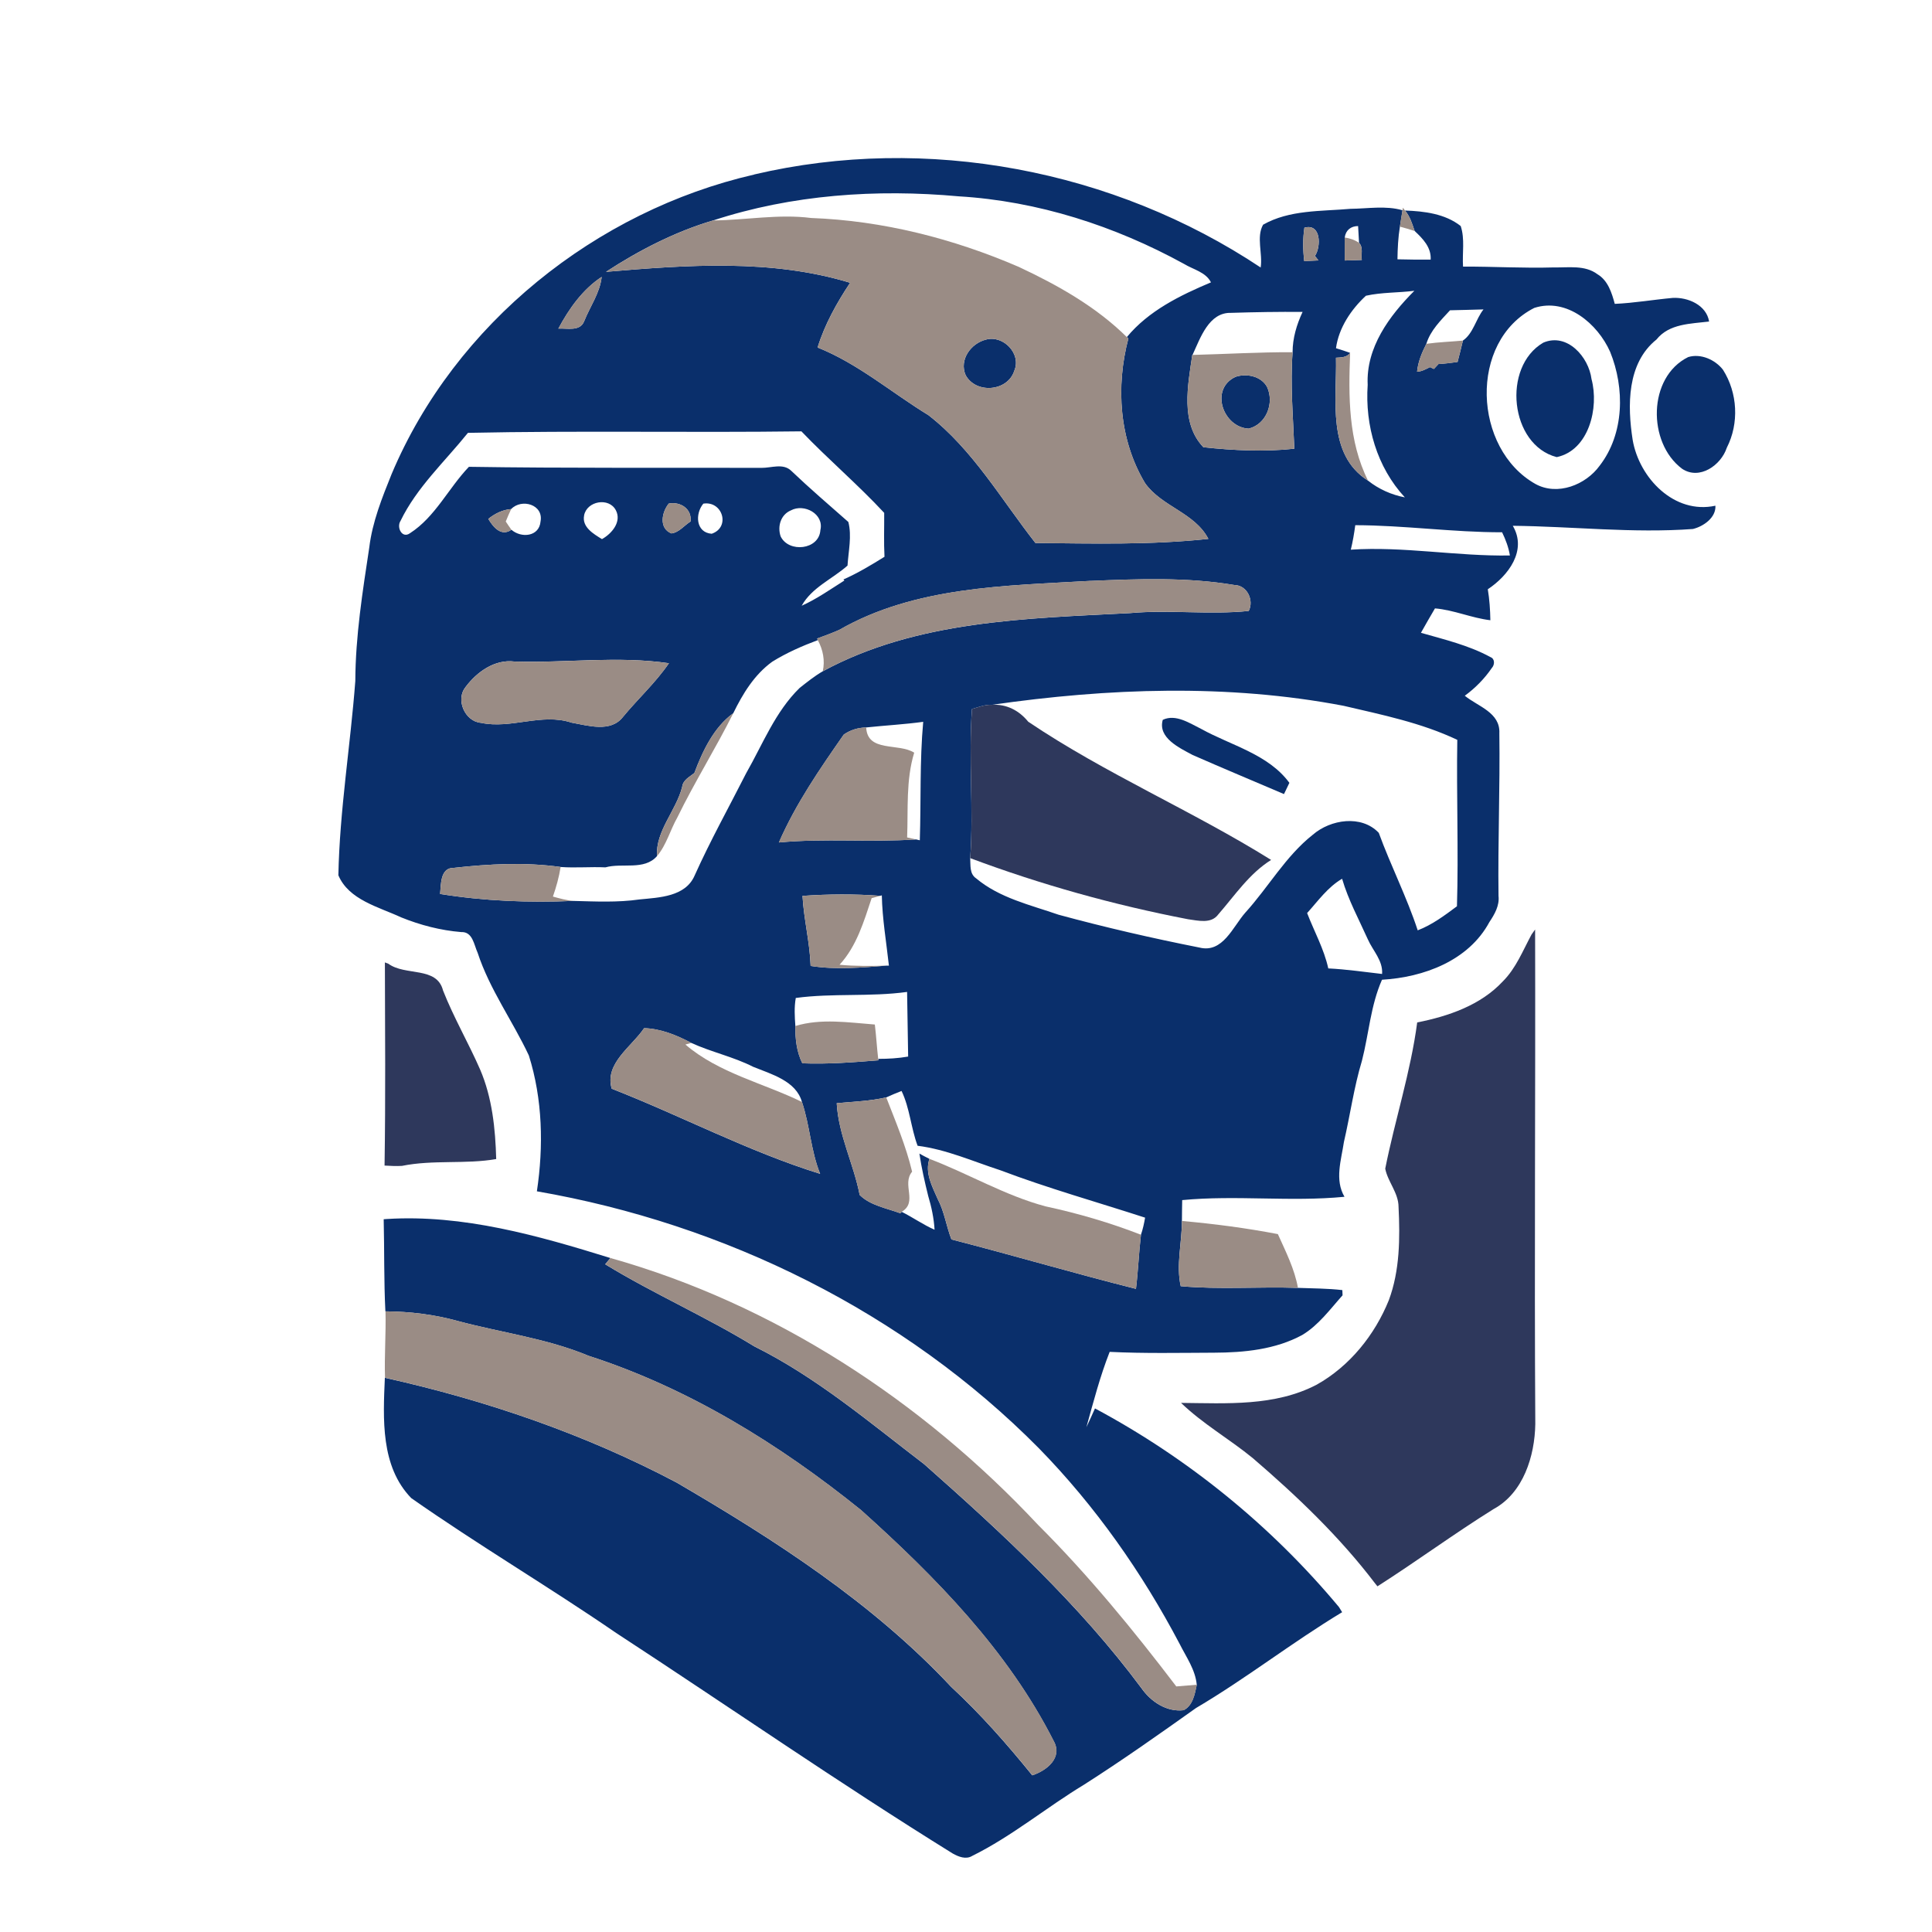 <?xml version="1.0" encoding="UTF-8"?>
<svg xmlns="http://www.w3.org/2000/svg" viewBox="0 0 512 512">
  <defs>
    <style>
      .f {
        fill: #9a8c85;
      }

      .g {
        fill: #2e385c;
      }

      .h {
        fill: none;
      }

      .i {
        fill: #0a2f6b;
      }
    </style>
  </defs>
  <g id="a" data-name="Calque_3">
    <rect class="h" width="512" height="512"/>
  </g>
  <g id="b" data-name="Calque_2">
    <g>
      <g id="c" data-name="_x23_0d1c26ff">
        <path class="i" d="M199.9,46.23c45.6-10.72,95.31-1.23,134.19,24.66.57-3.7-1.21-8.06.64-11.34,6.99-3.98,15.38-3.52,23.16-4.21,4.57-.04,9.32-.91,13.79.38-.25,1.44-.48,2.88-.69,4.32-.47,2.87-.61,5.78-.65,8.68,2.93.08,5.86.1,8.8.08.19-3.25-2.07-5.55-4.25-7.59-.64-1.9-1.23-3.86-2.55-5.42,5.1.18,10.63.85,14.76,4.11,1.15,3.42.38,7.19.62,10.75,8.02-.03,16.02.46,24.04.22,3.88.08,8.25-.7,11.59,1.81,2.78,1.66,3.78,4.91,4.58,7.85,5.14-.23,10.22-1.11,15.35-1.58,4.02-.22,8.94,1.88,9.65,6.26-4.9.61-10.57.53-13.95,4.77-7.85,6.29-7.72,17.54-6.31,26.59,1.72,10.09,11.02,19.82,21.93,17.45.19,3.16-3.18,5.5-5.97,6.17-15.91,1.17-31.83-.68-47.73-.85,3.88,6.55-1.22,13.25-6.62,16.82.45,2.71.63,5.46.68,8.21-4.99-.59-9.65-2.72-14.68-3.14-1.25,2.15-2.51,4.29-3.72,6.47,6.25,1.79,12.69,3.31,18.43,6.44,1.23.47,1.12,2.07.35,2.89-1.95,2.85-4.38,5.32-7.16,7.35,3.48,2.85,9.44,4.42,9.16,9.96.2,14.35-.41,28.71-.22,43.07.29,2.6-1.04,4.88-2.42,6.95-5.52,10.25-17.42,14.64-28.46,15.28-3.02,6.82-3.48,14.35-5.32,21.49-2.13,7.04-3.11,14.35-4.77,21.5-.71,4.78-2.5,10.03.15,14.53-14.29,1.39-28.72-.49-43.01.88-.05,1.83-.05,3.67-.07,5.52,0,5.73-1.59,11.69-.32,17.29,10.31.94,20.71.09,31.06.45,3.92.15,7.86.14,11.77.59.02.35.05,1.03.06,1.38-3.33,3.72-6.35,7.92-10.71,10.53-7.12,3.85-15.39,4.65-23.35,4.68-9.22.03-18.45.23-27.66-.22-2.55,6.49-4.31,13.26-6.17,19.97.79-1.65,1.53-3.32,2.28-4.98,24.66,13.2,46.73,31.13,64.65,52.63.22.35.64,1.03.85,1.37-13.22,7.97-25.42,17.55-38.72,25.39-9.78,6.95-19.58,13.88-29.69,20.32-10.02,6.06-19.09,13.66-29.62,18.87-1.65,1.02-3.62.24-5.15-.62-30.23-18.74-59.46-39.03-89.23-58.47-17.86-12.26-36.55-23.3-54.29-35.73-8.16-8.41-7.46-21.06-6.99-31.89,26.81,5.97,53.03,14.94,77.33,27.78,26.12,15.25,51.94,31.9,72.74,54.13,7.79,7.22,14.82,15.19,21.49,23.45,3.83-1.25,8.15-4.66,5.66-9.12-12.13-23.93-31.25-43.4-51.03-61.17-21.61-17.42-45.63-32.31-72.19-40.88-11.09-4.63-23.07-6.12-34.6-9.21-6.27-1.75-12.75-2.53-19.26-2.58-.41-8.13-.25-16.29-.45-24.41l.82-.06c20.22-1.27,40.13,4.4,59.26,10.34-.46.55-.92,1.1-1.38,1.66,12.82,7.82,26.67,13.88,39.53,21.76,16.46,8.18,30.51,20.14,45.02,31.23,20.66,18.27,41.09,37.16,57.59,59.38,2.5,3.56,6.64,6.32,11.15,5.8,2.47-1.27,2.96-4.29,3.48-6.75-.37-3.98-2.78-7.32-4.52-10.79-9.95-18.91-22.36-36.58-37.31-51.87-35.66-36.05-83.23-59.48-133.04-68.1,1.79-11.95,1.52-24.42-2.13-36-4.3-9.17-10.39-17.51-13.57-27.21-.98-2.12-1.31-5.63-4.35-5.49-5.48-.45-10.83-1.84-15.92-3.9-5.92-2.76-13.89-4.62-16.64-11.16.34-17.22,3.19-34.31,4.49-51.48.05-11.89,1.93-23.67,3.7-35.39.82-6.78,3.39-13.16,5.92-19.45,16.79-39.85,54.15-69.74,96.07-79.37M188.98,58.42c-9.98,2.94-19.71,7.95-28.39,13.62,21.46-1.83,43.84-3.46,64.7,2.9-3.55,5.34-6.72,11.02-8.62,17.15,10.73,4.28,19.59,11.96,29.37,17.93,11.75,9.11,19.31,22.35,28.36,33.88,15.22.14,30.63.55,45.83-1.09-3.61-6.96-12.39-8.53-16.79-14.79-6.87-11.46-7.77-25.59-4.41-38.33l-.41-.35c5.75-6.97,14.12-11.07,22.3-14.51-1.38-2.74-4.69-3.39-7.12-4.88-18.35-10.08-38.77-16.67-59.73-17.92-21.79-1.99-44.23-.45-65.09,6.39M356.36,62.93c0,2.04,0,4.07.02,6.11,1.5-.05,3-.11,4.51-.15-.21-1.49.43-3.34-.73-4.54-.1-1.48-.17-2.96-.25-4.44-1.9,0-3.29,1.09-3.54,3.02M345.68,60.35c-.44,2.93-.39,5.9-.05,8.84,1.25-.06,2.51-.12,3.77-.18-.32-.4-.62-.79-.92-1.18,1.66-2.51,1.62-8.72-2.79-7.49M147.97,87.09c2.32-.16,5.74.84,6.84-1.96,1.55-3.91,4.18-7.49,4.64-11.75-5.04,3.31-8.67,8.45-11.48,13.71M361.99,78.37c-3.92,3.62-7.22,8.52-7.94,13.91,1.25.38,2.51.79,3.75,1.23-.88,1.25-2.39,1.2-3.75,1.29.25,11.05-2.52,25.62,8.5,32.58,2.83,2.25,6.2,3.75,9.75,4.43-7.41-8-10.59-19.06-9.85-29.82-.48-9.89,5.74-18.29,12.37-24.93-4.26.55-8.65.38-12.82,1.31M406.62,81.59c-17.52,8.88-16.25,37.39.31,46.68,5.82,3.19,13.3.24,16.99-4.85,6.56-8.48,6.7-20.55,2.78-30.19-3.31-7.44-11.47-14.39-20.07-11.64M384.27,82.23c-2.45,2.68-5.18,5.3-6.27,8.88-1.18,2.34-2.21,4.77-2.46,7.4,1.24-.06,2.33-.68,3.43-1.22.25.12.76.37,1.02.49.4-.44.81-.87,1.22-1.31,1.69-.1,3.38-.3,5.06-.55.49-1.88.97-3.78,1.42-5.67,2.74-1.88,3.41-5.68,5.45-8.25-2.96.12-5.92.13-8.87.23M316.03,94.06h-.06c-1.16,8-3.23,18.01,2.95,24.47,7.92.83,16.16,1.26,24.09.38-.33-8.52-1.09-17.05-.46-25.57,0-3.73,1.08-7.32,2.65-10.68-6.31-.05-12.62.05-18.91.25-5.94-.2-8.19,6.69-10.26,11.15M123.99,114.73c-6.11,7.6-13.55,14.43-17.85,23.32-1.12,1.72.43,4.79,2.52,3.25,6.71-4.32,10.19-11.95,15.61-17.59,25.83.4,51.69.2,77.52.28,2.63.04,5.74-1.32,7.91.79,4.9,4.67,10.05,9.08,15.12,13.55.96,3.72.02,7.75-.22,11.56-4.02,3.56-9.44,5.78-12.15,10.64,4.01-1.8,7.61-4.35,11.32-6.69l-.25-.28c3.79-1.67,7.36-3.82,10.88-6.01-.21-3.88-.05-7.76-.08-11.64-6.99-7.53-14.85-14.19-21.94-21.6-29.39.38-58.93-.22-88.37.4M154.8,136.58c-.64,3.1,2.5,4.92,4.73,6.29,2.58-1.43,5.28-4.58,3.68-7.64-1.83-3.53-7.69-2.45-8.42,1.35M135.46,134.91c-2.28.17-4.3,1.2-6.06,2.6,1.3,2.18,3.43,4.78,6.13,2.88,2.62,2.28,7.38,1.85,7.72-2.2.85-4.48-5.01-6.17-7.79-3.28M177.23,133.45c-1.87,2.3-2.68,6.56.7,7.91,2.01-.23,3.42-2.14,5.08-3.16.38-3.38-2.72-5.33-5.78-4.75M186.39,133.47c-2.23,2.68-2.02,7.67,2.22,7.98,5.05-1.73,2.87-8.79-2.22-7.98M209.61,135.25c-2.71,1.12-3.64,4.25-2.73,6.9,2.12,4.42,10.2,3.6,10.53-1.67,1.02-4.28-4.3-7.11-7.8-5.23M359.16,139.18c-.29,2.18-.66,4.35-1.18,6.49,14.07-.92,28.09,1.78,42.16,1.54-.35-2.15-1.12-4.2-2.07-6.15-12.99.02-25.91-1.85-38.91-1.88M288.96,153.94c-22.49,1.3-46.47,1.46-66.57,13-1.91.85-3.88,1.55-5.84,2.28l.18.42c-4.18,1.56-8.28,3.36-12.08,5.72-4.76,3.46-7.79,8.46-10.33,13.65-5.15,3.73-8.12,10.01-10.31,15.85-1.29,1.04-3,1.82-3.23,3.67-1.58,6.29-7.08,11.69-6.67,18.35-3.38,3.87-9.23,1.72-13.66,2.98-3.96-.19-7.93.19-11.89-.1-9.35-1.31-18.99-.81-28.37.24-3.53-.03-3.32,4.38-3.56,6.91,11.65,1.87,23.49,2.35,35.27,1.84,5.85.15,11.77.45,17.59-.39,5.22-.52,12.16-.7,14.59-6.33,4.15-9.24,9.08-18.09,13.66-27.12,4.41-7.72,7.7-16.29,14.18-22.61,1.98-1.55,3.94-3.14,6.12-4.4,24.82-13.47,53.9-14,81.42-15.42,10.45-.95,21.05.5,31.46-.57,1.46-2.8-.42-6.82-3.78-6.87-12.59-2.12-25.47-1.62-38.18-1.09M123.4,182.06c-2.75,3.28-.22,9.13,4.02,9.49,8.05,1.72,16.11-2.67,24.06-.04,4.4.78,10.37,2.68,13.62-1.53,3.97-4.81,8.63-9.05,12.17-14.22-13.57-1.98-27.29-.03-40.93-.45-5.22-.65-9.97,2.75-12.95,6.74M262.81,186.79c-1.81-.08-3.52.62-5.23,1.1-.98,13.15.49,26.37-.47,39.53.13,1.85-.22,4.14,1.56,5.34,6.21,5.22,14.36,7.05,21.86,9.65,12.33,3.35,24.8,6.22,37.33,8.7,6.2,1.56,8.85-5.51,12.17-9.26,6.11-6.73,10.68-14.95,17.86-20.62,4.72-4.1,12.93-5.36,17.5-.52,3.18,8.71,7.43,17.03,10.32,25.84,3.83-1.47,7.14-3.95,10.4-6.38.44-14.67-.15-29.41.09-44.1-9.53-4.53-19.94-6.64-30.15-9.03-30.76-5.86-62.38-4.69-93.25-.25M229.56,192.79c-2.12.02-4.22.67-5.95,1.88-6.37,9.14-12.71,18.32-17.19,28.59,12.06-1.15,24.23.02,36.32-.81.25.06.76.18,1.02.23.34-10.46-.05-20.94.9-31.39-5.01.69-10.06.95-15.09,1.49M346.4,241.97c1.88,4.88,4.48,9.52,5.61,14.67,4.78.23,9.51.93,14.26,1.47.25-3.57-2.43-6.13-3.78-9.18-2.38-5.3-5.18-10.44-6.82-16.05-3.81,2.22-6.37,5.88-9.27,9.09M212.67,237.42c.35,6.23,1.94,12.32,2.15,18.56,6.61,1.05,13.5.45,20.13-.08h.62c-.68-6.21-1.75-12.38-1.88-18.62l-.42.12c-6.85-.51-13.76-.46-20.61.02M210.89,264.47c-.44,2.46-.29,4.95-.11,7.43-.04,3.38.32,6.81,1.85,9.89,6.72.26,13.45-.26,20.15-.8l-.04-.38c2.65,0,5.32-.15,7.93-.61-.1-5.71-.2-11.42-.28-17.13-9.79,1.35-19.72.28-29.5,1.6M170.7,272.47c-3.31,4.92-10.56,9.37-8.59,16.05,18.52,7.24,36.2,16.64,55.23,22.56-2.48-6.13-2.71-12.82-4.82-19.04-1.52-5.58-8.11-7.37-12.91-9.32-5.25-2.67-11.06-3.89-16.4-6.33-3.81-2.04-8.22-3.82-12.52-3.91M234.86,290.82c-4.3.99-8.74,1.12-13.12,1.54.47,8.44,4.49,16.09,6.08,24.31,2.75,2.78,7.14,3.51,10.78,4.86l.35-.39c2.97,1.48,5.68,3.42,8.72,4.75-.18-3.05-.82-6.05-1.69-8.96-.92-3.71-1.77-7.44-2.33-11.22.88.47,1.75.98,2.66,1.4-1.27,3.67.73,7.33,2.18,10.62,1.78,3.37,2.28,7.2,3.65,10.73,16.35,4.21,32.56,9,48.9,13.1.58-4.77.76-9.58,1.32-14.34.51-1.48.84-3,1.1-4.53-12.79-4.15-25.76-7.79-38.33-12.55-7.25-2.35-14.35-5.54-21.96-6.5-1.77-4.75-2.06-9.97-4.25-14.52-1.37.54-2.73,1.08-4.06,1.71Z"/>
        <path class="i" d="M261.28,90c4.56-1.29,9.47,3.74,7.52,8.25-1.74,5.52-10.16,6.21-12.9,1.16-1.77-4.07,1.4-8.42,5.38-9.41Z"/>
        <path class="i" d="M408.98,90.81c6.34-2.72,12.05,3.79,12.79,9.66,2.04,7.55-.68,18.87-9.22,20.67-12.42-3.2-14.55-23.92-3.57-30.33Z"/>
        <path class="i" d="M447.38,94.63c3.32-1.02,7.15.68,9.22,3.35,3.89,6.1,4.33,14.21,1.02,20.67-1.52,4.64-7.24,8.68-11.86,5.57-9.21-6.89-9.12-24.28,1.62-29.59Z"/>
        <path class="i" d="M327.41,99.87c2.91-.98,6.8-.22,8.38,2.68,1.95,4.24-.15,9.87-4.87,11.04-6.79-.32-10.42-10.47-3.51-13.72Z"/>
        <path class="i" d="M308.15,190.76c3.45-1.62,7.12.91,10.18,2.41,7.92,4.39,17.78,6.69,23.37,14.29-.48.99-.96,1.98-1.43,2.98-8.06-3.45-16.18-6.83-24.21-10.36-3.49-1.87-9.29-4.56-7.91-9.32Z"/>
      </g>
      <g id="d" data-name="_x23_5b5f5eff">
        <path class="f" d="M371.67,55.73l.12-.68.55.75c1.32,1.56,1.91,3.52,2.55,5.42-1.29-.44-2.6-.8-3.91-1.16.21-1.45.44-2.88.69-4.32Z"/>
        <path class="f" d="M188.98,58.42c8.65-.08,17.31-1.76,25.99-.65,18.97.7,37.61,5.45,55,12.95,10.35,4.85,20.47,10.53,28.66,18.62l.41.35c-3.36,12.74-2.46,26.86,4.41,38.33,4.39,6.25,13.18,7.82,16.79,14.79-15.19,1.65-30.6,1.23-45.83,1.09-9.05-11.53-16.61-24.77-28.36-33.88-9.79-5.97-18.64-13.65-29.37-17.93,1.91-6.14,5.08-11.82,8.62-17.15-20.86-6.36-43.23-4.73-64.7-2.9,8.69-5.66,18.42-10.68,28.39-13.62M261.28,90c-3.98.99-7.15,5.34-5.38,9.41,2.74,5.05,11.16,4.36,12.9-1.16,1.95-4.51-2.96-9.54-7.52-8.25Z"/>
        <path class="f" d="M345.68,60.35c4.41-1.23,4.45,4.98,2.79,7.49.3.38.61.78.92,1.18-1.26.05-2.52.12-3.77.18-.34-2.94-.38-5.91.05-8.84Z"/>
        <path class="f" d="M356.36,62.93c1.34.22,2.66.63,3.79,1.42,1.16,1.2.52,3.05.73,4.54-1.51.04-3.01.09-4.51.15,0-2.04,0-4.07-.02-6.11Z"/>
        <path class="f" d="M147.97,87.09c2.81-5.26,6.44-10.4,11.48-13.71-.46,4.26-3.08,7.84-4.64,11.75-1.1,2.8-4.52,1.8-6.84,1.96Z"/>
        <path class="f" d="M378,91.11c3.22-.45,6.46-.55,9.69-.85-.45,1.89-.93,3.78-1.42,5.67-1.68.25-3.37.45-5.06.55-.42.44-.82.87-1.22,1.31-.25-.12-.76-.37-1.02-.49-1.1.53-2.19,1.15-3.43,1.22.25-2.63,1.28-5.06,2.46-7.4Z"/>
        <path class="f" d="M315.97,94.06h.06c8.84-.22,17.67-.76,26.52-.72-.63,8.52.13,17.05.46,25.57-7.92.88-16.17.45-24.09-.38-6.19-6.46-4.12-16.47-2.95-24.47M327.41,99.87c-6.92,3.25-3.28,13.39,3.51,13.72,4.72-1.17,6.82-6.8,4.87-11.04-1.58-2.89-5.47-3.65-8.38-2.68Z"/>
        <path class="f" d="M357.8,93.51c-.45,11.48-.52,23.35,4.75,33.87-11.02-6.96-8.25-21.52-8.5-32.58,1.35-.09,2.87-.04,3.75-1.29Z"/>
        <path class="f" d="M177.23,133.45c3.07-.58,6.16,1.36,5.78,4.75-1.67,1.02-3.08,2.93-5.08,3.16-3.38-1.35-2.57-5.61-.7-7.91Z"/>
        <path class="f" d="M129.4,137.51c1.76-1.4,3.78-2.43,6.06-2.6-.51,1.08-.97,2.19-1.43,3.29.48.74.98,1.48,1.5,2.19-2.7,1.89-4.83-.7-6.13-2.88Z"/>
        <path class="f" d="M288.96,153.94c12.71-.53,25.59-1.03,38.18,1.09,3.36.05,5.25,4.07,3.78,6.87-10.41,1.07-21-.38-31.46.57-27.52,1.42-56.6,1.95-81.42,15.42.64-2.85.06-5.72-1.32-8.26l-.18-.42c1.95-.73,3.93-1.43,5.84-2.28,20.1-11.54,44.08-11.7,66.57-13Z"/>
        <path class="f" d="M123.4,182.06c2.98-3.98,7.72-7.39,12.95-6.74,13.64.42,27.36-1.54,40.93.45-3.54,5.16-8.2,9.41-12.17,14.22-3.25,4.21-9.22,2.31-13.62,1.53-7.95-2.63-16.02,1.76-24.06.04-4.24-.36-6.77-6.21-4.02-9.49Z"/>
        <path class="f" d="M184.02,204.85c2.19-5.84,5.15-12.12,10.31-15.85-4.68,9.35-10.25,18.25-14.84,27.66-1.9,3.35-2.85,7.22-5.37,10.22-.41-6.66,5.08-12.07,6.67-18.35.23-1.85,1.94-2.63,3.23-3.67Z"/>
        <path class="f" d="M223.6,194.67c1.74-1.22,3.84-1.87,5.95-1.88.32,6.67,8.61,4.03,12.72,6.68-2.22,7.3-1.58,14.94-1.87,22.46.77.18,1.54.35,2.32.53-12.09.83-24.26-.34-36.32.81,4.48-10.27,10.82-19.45,17.19-28.59Z"/>
        <path class="f" d="M120.2,230c9.38-1.05,19.02-1.55,28.37-.24-.42,2.68-1.15,5.28-2.04,7.84,1.76.49,3.54.98,5.38,1.15-11.79.52-23.62.03-35.27-1.84.24-2.52.03-6.94,3.56-6.91Z"/>
        <path class="f" d="M212.67,237.42c6.85-.48,13.76-.53,20.61-.02-.77.2-1.52.4-2.28.61-2.07,6.21-3.97,12.73-8.51,17.66,4.15.4,8.31.33,12.47.24-6.63.53-13.52,1.13-20.13.08-.22-6.25-1.81-12.33-2.15-18.56Z"/>
        <path class="f" d="M210.78,271.9c6.82-2.07,14.09-.92,21.06-.39.37,3.02.54,6.07.89,9.1l.04.38c-6.69.54-13.42,1.06-20.15.8-1.52-3.08-1.88-6.5-1.85-9.89Z"/>
        <path class="f" d="M170.7,272.47c4.29.08,8.71,1.87,12.52,3.91-.39.11-1.18.32-1.58.43,8.83,7.59,20.69,10.22,30.89,15.22,2.11,6.22,2.34,12.91,4.82,19.04-19.02-5.92-36.7-15.32-55.23-22.56-1.98-6.68,5.28-11.13,8.59-16.05Z"/>
        <path class="f" d="M221.74,292.36c4.38-.42,8.82-.55,13.12-1.54,2.52,6.48,5.24,12.91,6.86,19.69-2.83,3.4,1.6,8.05-2.77,10.63l-.35.39c-3.64-1.35-8.02-2.08-10.78-4.86-1.59-8.22-5.62-15.87-6.08-24.31Z"/>
        <path class="f" d="M246.31,307.11c10.37,3.94,20.02,9.72,30.78,12.59,8.6,1.85,17.08,4.33,25.28,7.52-.55,4.76-.74,9.57-1.32,14.34-16.35-4.1-32.56-8.89-48.9-13.1-1.37-3.53-1.87-7.36-3.65-10.73-1.45-3.28-3.45-6.95-2.18-10.62Z"/>
        <path class="f" d="M313.24,323.57c8.52.76,17.01,1.87,25.41,3.48,2.07,4.63,4.42,9.2,5.32,14.25-10.35-.35-20.75.49-31.06-.45-1.27-5.59.32-11.55.32-17.29Z"/>
        <path class="f" d="M161.79,333.39c43.45,12.24,82.56,37.88,113.28,70.69,13.32,13.29,25.28,27.9,36.66,42.84,1.82-.16,3.63-.32,5.45-.45-.52,2.45-1.02,5.48-3.48,6.75-4.51.52-8.65-2.24-11.15-5.8-16.5-22.22-36.93-41.11-57.59-59.38-14.51-11.09-28.56-23.05-45.02-31.23-12.86-7.88-26.71-13.93-39.53-21.76.45-.56.92-1.11,1.38-1.66Z"/>
        <path class="f" d="M102.17,347.52c6.51.05,12.99.83,19.26,2.58,11.53,3.09,23.52,4.58,34.6,9.21,26.56,8.57,50.58,23.46,72.19,40.88,19.79,17.76,38.9,37.23,51.03,61.17,2.49,4.45-1.83,7.86-5.66,9.12-6.67-8.25-13.7-16.22-21.49-23.45-20.8-22.23-46.63-38.89-72.74-54.13-24.3-12.84-50.52-21.81-77.33-27.78-.19-5.87.28-11.72.13-17.59Z"/>
      </g>
      <g id="e" data-name="_x23_0d706eff">
        <path class="g" d="M257.58,187.89c1.71-.48,3.42-1.18,5.23-1.1,3.93-.26,7.25,1.49,9.69,4.48,20.49,13.81,43.43,23.56,64.36,36.62-5.79,3.62-9.62,9.41-14.02,14.46-1.89,2.55-5.34,1.61-7.99,1.26-19.65-3.78-39-9.18-57.73-16.19.96-13.16-.52-26.38.47-39.53Z"/>
        <path class="g" d="M405.92,247.59c.23-.32.68-.95.9-1.26.12,43.69-.22,87.38.05,131.07-.14,8.45-3.15,18.24-11.06,22.52-10.46,6.52-20.39,13.85-30.77,20.47-.15-.18-.45-.56-.61-.75-9.41-12.38-20.69-23.14-32.45-33.24-6.18-5.06-13.22-9.05-18.99-14.62,12.08.11,24.9.96,35.97-4.84,8.74-4.91,15.37-13.16,19.1-22.39,2.92-7.85,2.97-16.44,2.57-24.71-.02-3.74-2.85-6.64-3.53-10.13,2.58-12.96,6.74-25.61,8.47-38.75,8.27-1.65,16.8-4.55,22.69-10.88,3.52-3.51,5.32-8.2,7.65-12.49Z"/>
        <path class="g" d="M102,255.05c.23.09.69.27.92.35,4.52,3.32,12.85.62,14.49,7.09,2.83,7.19,6.74,13.88,9.83,20.95,3.2,7.45,4.04,15.69,4.26,23.72-8.03,1.42-16.75.14-24.97,1.81-1.54.1-3.08,0-4.62-.08.28-17.95.14-35.89.09-53.84Z"/>
      </g>
    </g>
  </g>
</svg>